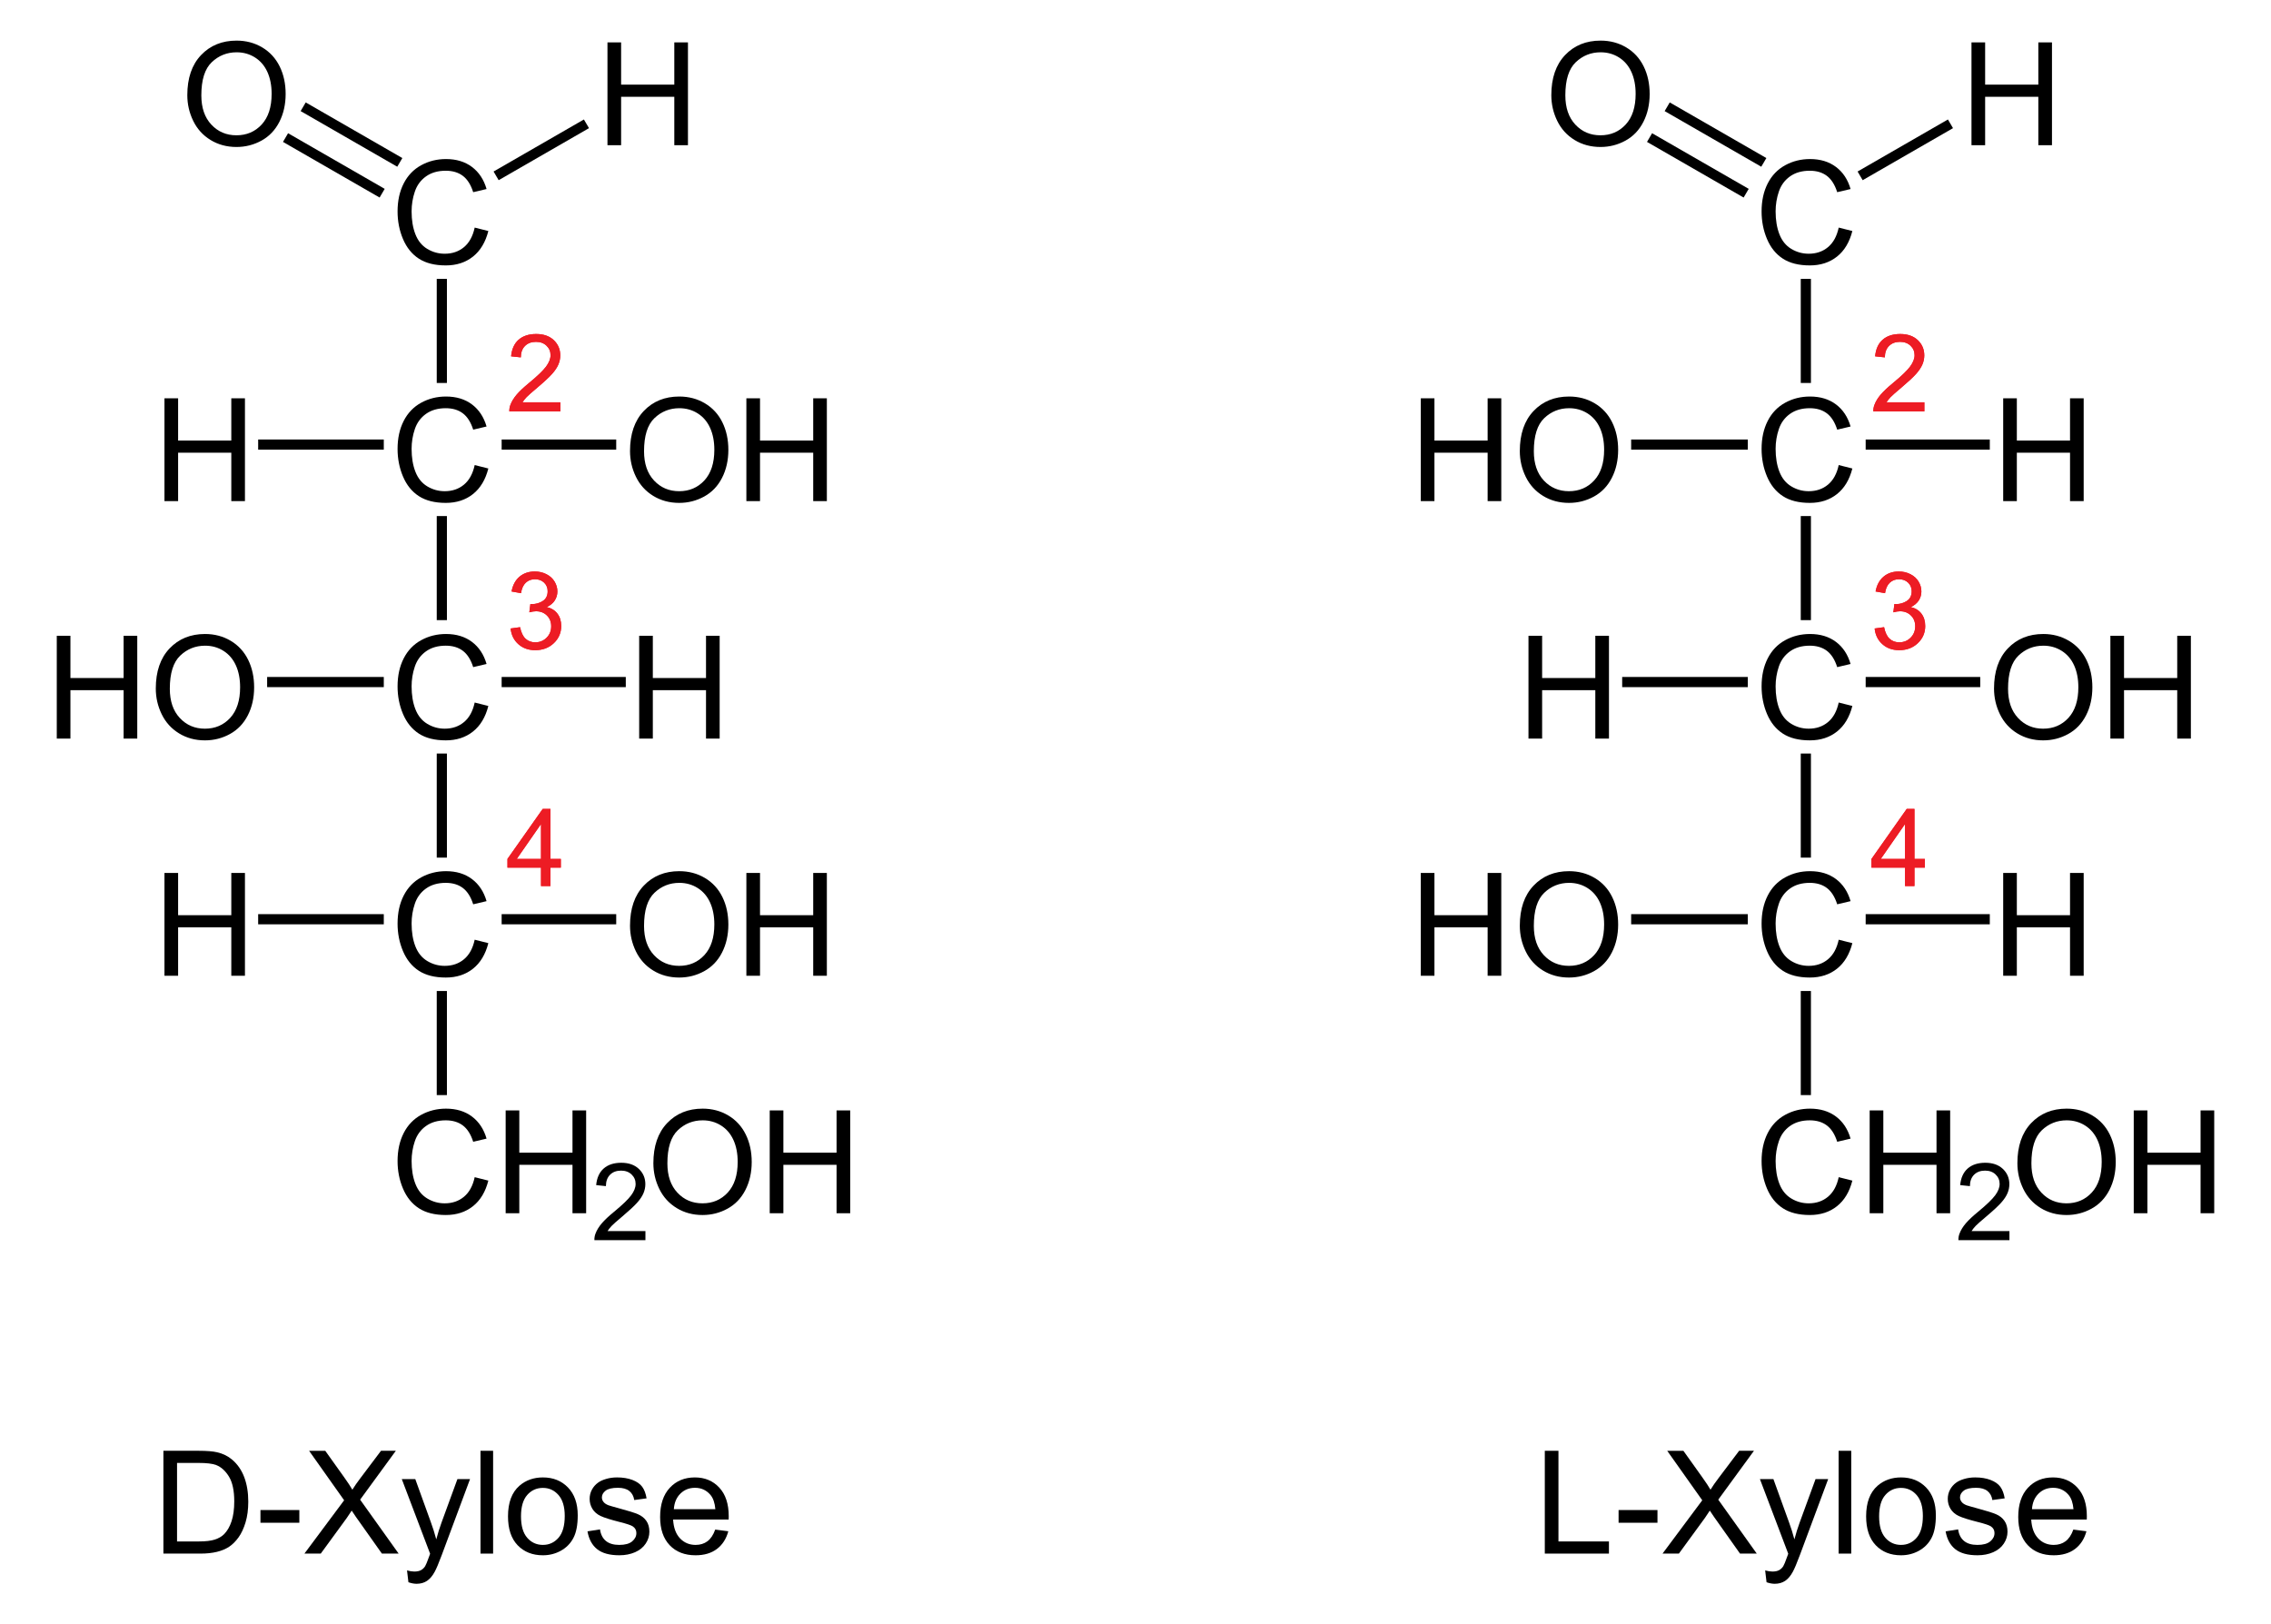 <?xml version="1.0" encoding="UTF-8" standalone="no"?>
<!-- Generator: Adobe Illustrator 12.0.1, SVG Export Plug-In . SVG Version: 6.00 Build 51448)  -->
<svg
   xmlns:dc="http://purl.org/dc/elements/1.1/"
   xmlns:cc="http://web.resource.org/cc/"
   xmlns:rdf="http://www.w3.org/1999/02/22-rdf-syntax-ns#"
   xmlns:svg="http://www.w3.org/2000/svg"
   xmlns="http://www.w3.org/2000/svg"
   xmlns:sodipodi="http://sodipodi.sourceforge.net/DTD/sodipodi-0.dtd"
   xmlns:inkscape="http://www.inkscape.org/namespaces/inkscape"
   version="1.1"
   id="Layer_1"
   width="360.625"
   height="257.981"
   viewBox="0 0 360.625 257.981"
   style="overflow:visible;enable-background:new 0 0 360.625 257.981;"
   xml:space="preserve"
   sodipodi:version="0.32"
   inkscape:version="0.44.1"
   sodipodi:docname="DL-Xylose num.svg"
   sodipodi:docbase="E:\Eigene Dateien"><defs
   id="defs280" /><sodipodi:namedview
   inkscape:window-height="573"
   inkscape:window-width="925"
   inkscape:pageshadow="2"
   inkscape:pageopacity="0.0"
   guidetolerance="10.0"
   gridtolerance="10.0"
   objecttolerance="10.0"
   borderopacity="1.0"
   bordercolor="#666666"
   pagecolor="#ffffff"
   id="base"
   inkscape:zoom="1.4652243"
   inkscape:cx="180.3125"
   inkscape:cy="128.99049"
   inkscape:window-x="44"
   inkscape:window-y="44"
   inkscape:current-layer="Layer_1" />
<g
   id="g3"
   transform="matrix(0.95,0,0,0.95,9.016,6.45)">
	<path
   d="M 69.856,31.257 L 72.137,31.831 C 71.661,33.701 70.804,35.127 69.568,36.108 C 68.331,37.09 66.818,37.581 65.031,37.581 C 63.181,37.581 61.677,37.204 60.518,36.449 C 59.359,35.694 58.477,34.602 57.872,33.171 C 57.267,31.74 56.965,30.204 56.965,28.562 C 56.965,26.771 57.306,25.209 57.989,23.876 C 58.672,22.542 59.643,21.53 60.904,20.838 C 62.164,20.146 63.55,19.8 65.064,19.8 C 66.781,19.8 68.224,20.238 69.394,21.114 C 70.565,21.991 71.38,23.223 71.84,24.811 L 69.606,25.338 C 69.208,24.088 68.631,23.178 67.875,22.608 C 67.118,22.038 66.166,21.753 65.02,21.753 C 63.702,21.753 62.6,22.069 61.714,22.702 C 60.829,23.335 60.207,24.184 59.848,25.251 C 59.489,26.318 59.31,27.417 59.31,28.55 C 59.31,30.011 59.522,31.286 59.947,32.376 C 60.372,33.466 61.032,34.28 61.929,34.819 C 62.826,35.358 63.796,35.628 64.841,35.628 C 66.112,35.628 67.187,35.261 68.068,34.526 C 68.949,33.791 69.544,32.702 69.856,31.257 z "
   id="path5" />
</g>
<g
   id="g7"
   transform="matrix(0.95,0,0,0.95,9.016,6.45)">
	<path
   d="M 69.856,70.957 L 72.137,71.531 C 71.661,73.401 70.804,74.827 69.568,75.808 C 68.331,76.79 66.818,77.281 65.031,77.281 C 63.181,77.281 61.677,76.904 60.518,76.149 C 59.359,75.394 58.477,74.302 57.872,72.871 C 57.267,71.44 56.965,69.904 56.965,68.262 C 56.965,66.471 57.306,64.909 57.989,63.576 C 58.672,62.242 59.643,61.23 60.904,60.538 C 62.164,59.846 63.55,59.5 65.064,59.5 C 66.781,59.5 68.224,59.938 69.394,60.814 C 70.565,61.691 71.38,62.923 71.84,64.511 L 69.606,65.038 C 69.208,63.788 68.631,62.878 67.875,62.308 C 67.118,61.738 66.166,61.453 65.02,61.453 C 63.702,61.453 62.6,61.769 61.714,62.402 C 60.829,63.035 60.207,63.884 59.848,64.951 C 59.489,66.018 59.31,67.117 59.31,68.25 C 59.31,69.711 59.522,70.986 59.947,72.076 C 60.372,73.166 61.032,73.98 61.929,74.519 C 62.826,75.058 63.796,75.328 64.841,75.328 C 66.112,75.328 67.187,74.961 68.068,74.226 C 68.949,73.491 69.544,72.402 69.856,70.957 z "
   id="path9" />
</g>
<g
   id="g11"
   transform="matrix(0.95,0,0,0.95,9.016,6.45)">
	<path
   style="fill:#ed1c24"
   d="M 84.175,60.469 L 84.175,61.985 L 75.644,61.985 C 75.632,61.604 75.694,61.238 75.83,60.885 C 76.048,60.305 76.397,59.735 76.878,59.173 C 77.358,58.611 78.048,57.962 78.948,57.225 C 80.344,56.073 81.29,55.162 81.788,54.492 C 82.286,53.822 82.535,53.188 82.535,52.589 C 82.535,51.963 82.31,51.435 81.86,51.005 C 81.41,50.575 80.823,50.36 80.1,50.36 C 79.334,50.36 78.723,50.589 78.264,51.048 C 77.805,51.506 77.573,52.142 77.567,52.953 L 75.942,52.781 C 76.053,51.566 76.473,50.639 77.202,50.002 C 77.93,49.365 78.908,49.047 80.136,49.047 C 81.375,49.047 82.356,49.39 83.078,50.076 C 83.8,50.762 84.161,51.611 84.161,52.626 C 84.161,53.143 84.055,53.649 83.844,54.147 C 83.633,54.645 83.281,55.169 82.791,55.721 C 82.3,56.272 81.487,57.029 80.351,57.99 C 79.4,58.787 78.789,59.328 78.518,59.611 C 78.247,59.896 78.022,60.181 77.845,60.468 L 84.175,60.468 L 84.175,60.469 z "
   id="path13" />
</g>
<g
   id="g15"
   transform="matrix(0.95,0,0,0.95,9.016,6.45)">
	<path
   style="fill:#ed1c24"
   d="M 84.175,60.469 L 84.175,61.985 L 75.644,61.985 C 75.632,61.604 75.694,61.238 75.83,60.885 C 76.048,60.305 76.397,59.735 76.878,59.173 C 77.358,58.611 78.048,57.962 78.948,57.225 C 80.344,56.073 81.29,55.162 81.788,54.492 C 82.286,53.822 82.535,53.188 82.535,52.589 C 82.535,51.963 82.31,51.435 81.86,51.005 C 81.41,50.575 80.823,50.36 80.1,50.36 C 79.334,50.36 78.723,50.589 78.264,51.048 C 77.805,51.506 77.573,52.142 77.567,52.953 L 75.942,52.781 C 76.053,51.566 76.473,50.639 77.202,50.002 C 77.93,49.365 78.908,49.047 80.136,49.047 C 81.375,49.047 82.356,49.39 83.078,50.076 C 83.8,50.762 84.161,51.611 84.161,52.626 C 84.161,53.143 84.055,53.649 83.844,54.147 C 83.633,54.645 83.281,55.169 82.791,55.721 C 82.3,56.272 81.487,57.029 80.351,57.99 C 79.4,58.787 78.789,59.328 78.518,59.611 C 78.247,59.896 78.022,60.181 77.845,60.468 L 84.175,60.468 L 84.175,60.469 z "
   id="path17" />
</g>
<path
   d="M 69.353,44.292 L 70.968,44.292 L 70.968,60.822 L 69.353,60.822 L 69.353,44.292 z "
   id="rect19" />
<g
   id="g21"
   transform="matrix(0.95,0,0,0.95,9.016,6.45)">
	<path
   d="M 69.856,110.657 L 72.137,111.231 C 71.661,113.101 70.804,114.527 69.568,115.508 C 68.331,116.49 66.818,116.981 65.031,116.981 C 63.181,116.981 61.677,116.604 60.518,115.849 C 59.359,115.094 58.477,114.002 57.872,112.571 C 57.267,111.14 56.965,109.604 56.965,107.962 C 56.965,106.171 57.306,104.609 57.989,103.276 C 58.672,101.942 59.643,100.93 60.904,100.238 C 62.164,99.546 63.55,99.2 65.064,99.2 C 66.781,99.2 68.224,99.638 69.394,100.514 C 70.565,101.391 71.38,102.623 71.84,104.211 L 69.606,104.738 C 69.208,103.488 68.631,102.578 67.875,102.008 C 67.118,101.438 66.166,101.153 65.02,101.153 C 63.702,101.153 62.6,101.469 61.714,102.102 C 60.829,102.735 60.207,103.584 59.848,104.651 C 59.489,105.718 59.31,106.817 59.31,107.95 C 59.31,109.411 59.522,110.686 59.947,111.776 C 60.372,112.866 61.032,113.68 61.929,114.219 C 62.826,114.758 63.796,115.028 64.841,115.028 C 66.112,115.028 67.187,114.661 68.068,113.926 C 68.949,113.191 69.544,112.103 69.856,110.657 z "
   id="path23" />
</g>
<g
   id="g25"
   transform="matrix(0.95,0,0,0.95,9.016,6.45)">
	<path
   style="fill:#ed1c24"
   d="M 75.863,98.278 L 77.441,98.059 C 77.624,98.955 77.933,99.602 78.369,99.997 C 78.806,100.393 79.341,100.591 79.976,100.591 C 80.729,100.591 81.362,100.333 81.875,99.818 C 82.388,99.303 82.644,98.665 82.644,97.904 C 82.644,97.177 82.406,96.579 81.928,96.107 C 81.451,95.636 80.845,95.4 80.109,95.4 C 79.808,95.4 79.434,95.459 78.987,95.576 L 79.164,94.185 C 79.27,94.197 79.355,94.203 79.42,94.203 C 80.094,94.203 80.701,94.027 81.241,93.677 C 81.781,93.326 82.051,92.785 82.051,92.054 C 82.051,91.475 81.854,90.995 81.46,90.616 C 81.066,90.236 80.558,90.046 79.935,90.046 C 79.318,90.046 78.803,90.24 78.392,90.628 C 77.98,91.017 77.716,91.599 77.599,92.374 L 76.021,92.093 C 76.214,91.031 76.655,90.208 77.341,89.624 C 78.027,89.041 78.881,88.749 79.902,88.749 C 80.606,88.749 81.255,88.899 81.847,89.201 C 82.439,89.502 82.892,89.913 83.207,90.433 C 83.52,90.954 83.678,91.506 83.678,92.091 C 83.678,92.647 83.529,93.153 83.23,93.609 C 82.931,94.065 82.489,94.427 81.903,94.697 C 82.665,94.873 83.257,95.237 83.682,95.792 C 84.106,96.345 84.319,97.038 84.319,97.87 C 84.319,98.995 83.908,99.949 83.086,100.731 C 82.264,101.514 81.225,101.905 79.969,101.905 C 78.836,101.905 77.895,101.569 77.147,100.895 C 76.395,100.222 75.968,99.349 75.863,98.278 z "
   id="path27" />
</g>
<g
   id="g29"
   transform="matrix(0.95,0,0,0.95,9.016,6.45)">
	<path
   style="fill:#ed1c24"
   d="M 75.863,98.278 L 77.441,98.059 C 77.624,98.955 77.933,99.602 78.369,99.997 C 78.806,100.393 79.341,100.591 79.976,100.591 C 80.729,100.591 81.362,100.333 81.875,99.818 C 82.388,99.303 82.644,98.665 82.644,97.904 C 82.644,97.177 82.406,96.579 81.928,96.107 C 81.451,95.636 80.845,95.4 80.109,95.4 C 79.808,95.4 79.434,95.459 78.987,95.576 L 79.164,94.185 C 79.27,94.197 79.355,94.203 79.42,94.203 C 80.094,94.203 80.701,94.027 81.241,93.677 C 81.781,93.326 82.051,92.785 82.051,92.054 C 82.051,91.475 81.854,90.995 81.46,90.616 C 81.066,90.236 80.558,90.046 79.935,90.046 C 79.318,90.046 78.803,90.24 78.392,90.628 C 77.98,91.017 77.716,91.599 77.599,92.374 L 76.021,92.093 C 76.214,91.031 76.655,90.208 77.341,89.624 C 78.027,89.041 78.881,88.749 79.902,88.749 C 80.606,88.749 81.255,88.899 81.847,89.201 C 82.439,89.502 82.892,89.913 83.207,90.433 C 83.52,90.954 83.678,91.506 83.678,92.091 C 83.678,92.647 83.529,93.153 83.23,93.609 C 82.931,94.065 82.489,94.427 81.903,94.697 C 82.665,94.873 83.257,95.237 83.682,95.792 C 84.106,96.345 84.319,97.038 84.319,97.87 C 84.319,98.995 83.908,99.949 83.086,100.731 C 82.264,101.514 81.225,101.905 79.969,101.905 C 78.836,101.905 77.895,101.569 77.147,100.895 C 76.395,100.222 75.968,99.349 75.863,98.278 z "
   id="path31" />
</g>
<path
   d="M 69.353,81.959 L 70.968,81.959 L 70.968,98.488 L 69.353,98.488 L 69.353,81.959 z "
   id="rect33" />
<g
   id="g35"
   transform="matrix(0.95,0,0,0.95,9.016,6.45)">
	<path
   d="M 69.856,150.307 L 72.137,150.881 C 71.661,152.751 70.804,154.177 69.568,155.158 C 68.331,156.14 66.818,156.631 65.031,156.631 C 63.181,156.631 61.677,156.254 60.518,155.499 C 59.359,154.744 58.477,153.652 57.872,152.221 C 57.267,150.79 56.965,149.254 56.965,147.612 C 56.965,145.821 57.306,144.259 57.989,142.926 C 58.672,141.592 59.643,140.58 60.904,139.888 C 62.164,139.196 63.55,138.85 65.064,138.85 C 66.781,138.85 68.224,139.288 69.394,140.164 C 70.565,141.041 71.38,142.273 71.84,143.861 L 69.606,144.388 C 69.208,143.138 68.631,142.228 67.875,141.658 C 67.118,141.088 66.166,140.803 65.02,140.803 C 63.702,140.803 62.6,141.119 61.714,141.752 C 60.829,142.385 60.207,143.234 59.848,144.301 C 59.489,145.368 59.31,146.467 59.31,147.6 C 59.31,149.061 59.522,150.336 59.947,151.426 C 60.372,152.516 61.032,153.33 61.929,153.869 C 62.826,154.408 63.796,154.678 64.841,154.678 C 66.112,154.678 67.187,154.311 68.068,153.576 C 68.949,152.841 69.544,151.752 69.856,150.307 z "
   id="path37" />
</g>
<g
   id="g39"
   transform="matrix(0.95,0,0,0.95,9.016,6.45)">
	<path
   style="fill:#ed1c24"
   d="M 80.941,141.334 L 80.941,138.256 L 75.332,138.256 L 75.332,136.803 L 81.223,128.444 L 82.52,128.444 L 82.52,136.803 L 84.254,136.803 L 84.254,138.256 L 82.52,138.256 L 82.52,141.334 L 80.941,141.334 z M 80.941,136.803 L 80.941,130.97 L 76.887,136.803 L 80.941,136.803 z "
   id="path41" />
</g>
<g
   id="g43"
   transform="matrix(0.95,0,0,0.95,9.016,6.45)">
	<path
   style="fill:#ed1c24"
   d="M 80.941,141.334 L 80.941,138.256 L 75.332,138.256 L 75.332,136.803 L 81.223,128.444 L 82.52,128.444 L 82.52,136.803 L 84.254,136.803 L 84.254,138.256 L 82.52,138.256 L 82.52,141.334 L 80.941,141.334 z M 80.941,136.803 L 80.941,130.97 L 76.887,136.803 L 80.941,136.803 z "
   id="path45" />
</g>
<path
   d="M 69.353,119.675 L 70.968,119.675 L 70.968,136.204 L 69.353,136.204 L 69.353,119.675 z "
   id="rect47" />
<g
   id="g49"
   transform="matrix(0.95,0,0,0.95,9.016,6.45)">
	<path
   d="M 69.856,190.007 L 72.137,190.581 C 71.661,192.451 70.804,193.877 69.568,194.858 C 68.331,195.84 66.818,196.331 65.031,196.331 C 63.181,196.331 61.677,195.954 60.518,195.199 C 59.359,194.444 58.477,193.352 57.872,191.921 C 57.267,190.49 56.965,188.954 56.965,187.312 C 56.965,185.521 57.306,183.959 57.989,182.626 C 58.672,181.292 59.643,180.28 60.904,179.588 C 62.164,178.896 63.55,178.55 65.064,178.55 C 66.781,178.55 68.224,178.988 69.394,179.864 C 70.565,180.741 71.38,181.973 71.84,183.561 L 69.606,184.088 C 69.208,182.838 68.631,181.928 67.875,181.358 C 67.118,180.788 66.166,180.503 65.02,180.503 C 63.702,180.503 62.6,180.819 61.714,181.452 C 60.829,182.085 60.207,182.934 59.848,184.001 C 59.489,185.068 59.31,186.167 59.31,187.3 C 59.31,188.761 59.522,190.036 59.947,191.126 C 60.372,192.216 61.032,193.03 61.929,193.569 C 62.826,194.108 63.796,194.378 64.841,194.378 C 66.112,194.378 67.187,194.011 68.068,193.276 C 68.949,192.541 69.544,191.452 69.856,190.007 z "
   id="path51" />
	<path
   d="M 75.032,196.034 L 75.032,178.846 L 77.313,178.846 L 77.313,185.909 L 86.204,185.909 L 86.204,178.846 L 88.485,178.846 L 88.485,196.034 L 86.204,196.034 L 86.204,187.94 L 77.313,187.94 L 77.313,196.034 L 75.032,196.034 z "
   id="path53" />
</g>
<g
   id="g55"
   transform="matrix(0.95,0,0,0.95,9.016,6.45)">
	<path
   d="M 98.395,199.019 L 98.395,200.535 L 89.864,200.535 C 89.852,200.154 89.914,199.788 90.05,199.435 C 90.268,198.855 90.617,198.285 91.098,197.723 C 91.578,197.161 92.268,196.512 93.168,195.775 C 94.564,194.623 95.51,193.712 96.008,193.042 C 96.506,192.372 96.755,191.738 96.755,191.139 C 96.755,190.513 96.53,189.985 96.08,189.555 C 95.63,189.125 95.043,188.91 94.32,188.91 C 93.554,188.91 92.943,189.139 92.484,189.598 C 92.025,190.056 91.793,190.692 91.787,191.503 L 90.162,191.331 C 90.273,190.116 90.693,189.189 91.422,188.552 C 92.15,187.915 93.128,187.597 94.356,187.597 C 95.595,187.597 96.576,187.94 97.298,188.626 C 98.02,189.312 98.381,190.161 98.381,191.176 C 98.381,191.693 98.275,192.199 98.064,192.697 C 97.853,193.195 97.501,193.719 97.011,194.271 C 96.52,194.822 95.707,195.579 94.571,196.54 C 93.62,197.337 93.009,197.878 92.738,198.161 C 92.467,198.446 92.242,198.731 92.065,199.018 L 98.395,199.018 L 98.395,199.019 z "
   id="path57" />
</g>
<g
   id="g59"
   transform="matrix(0.95,0,0,0.95,9.016,6.45)">
	<path
   d="M 99.723,187.669 C 99.723,184.817 100.489,182.584 102.021,180.97 C 103.553,179.357 105.531,178.55 107.954,178.55 C 109.541,178.55 110.971,178.929 112.245,179.687 C 113.519,180.445 114.49,181.502 115.159,182.858 C 115.827,184.214 116.161,185.752 116.161,187.47 C 116.161,189.212 115.809,190.772 115.106,192.147 C 114.402,193.523 113.406,194.564 112.116,195.271 C 110.826,195.978 109.435,196.332 107.942,196.332 C 106.324,196.332 104.878,195.941 103.604,195.16 C 102.33,194.379 101.365,193.312 100.708,191.96 C 100.051,190.607 99.723,189.177 99.723,187.669 z M 102.066,187.698 C 102.066,189.768 102.623,191.399 103.737,192.591 C 104.851,193.783 106.249,194.378 107.929,194.378 C 109.641,194.378 111.05,193.776 112.157,192.573 C 113.263,191.37 113.816,189.663 113.816,187.452 C 113.816,186.054 113.58,184.833 113.107,183.79 C 112.634,182.747 111.942,181.938 111.031,181.364 C 110.12,180.79 109.098,180.503 107.965,180.503 C 106.355,180.503 104.969,181.056 103.808,182.161 C 102.647,183.266 102.066,185.112 102.066,187.698 z "
   id="path61" />
	<path
   d="M 119.172,196.034 L 119.172,178.846 L 121.453,178.846 L 121.453,185.909 L 130.344,185.909 L 130.344,178.846 L 132.625,178.846 L 132.625,196.034 L 130.344,196.034 L 130.344,187.94 L 121.453,187.94 L 121.453,196.034 L 119.172,196.034 z "
   id="path63" />
</g>
<path
   d="M 69.353,157.389 L 70.968,157.389 L 70.968,173.919 L 69.353,173.919 L 69.353,157.389 z "
   id="rect65" />
<g
   id="g67"
   transform="matrix(0.95,0,0,0.95,9.016,6.45)">
	<path
   d="M 95.819,68.619 C 95.819,65.767 96.585,63.534 98.117,61.92 C 99.649,60.307 101.627,59.5 104.05,59.5 C 105.637,59.5 107.067,59.879 108.341,60.637 C 109.615,61.395 110.586,62.452 111.255,63.808 C 111.923,65.164 112.257,66.702 112.257,68.42 C 112.257,70.162 111.905,71.722 111.202,73.097 C 110.498,74.473 109.502,75.514 108.212,76.221 C 106.922,76.928 105.531,77.282 104.038,77.282 C 102.42,77.282 100.974,76.891 99.7,76.11 C 98.426,75.329 97.461,74.262 96.804,72.91 C 96.147,71.558 95.819,70.127 95.819,68.619 z M 98.163,68.648 C 98.163,70.718 98.72,72.349 99.834,73.541 C 100.948,74.733 102.346,75.328 104.026,75.328 C 105.738,75.328 107.147,74.726 108.254,73.523 C 109.36,72.32 109.913,70.613 109.913,68.402 C 109.913,67.004 109.677,65.783 109.204,64.74 C 108.731,63.697 108.039,62.888 107.128,62.314 C 106.217,61.74 105.195,61.453 104.062,61.453 C 102.452,61.453 101.066,62.006 99.905,63.111 C 98.744,64.216 98.163,66.063 98.163,68.648 z "
   id="path69" />
	<path
   d="M 115.268,76.984 L 115.268,59.797 L 117.549,59.797 L 117.549,66.86 L 126.44,66.86 L 126.44,59.797 L 128.721,59.797 L 128.721,76.985 L 126.44,76.985 L 126.44,68.891 L 117.549,68.891 L 117.549,76.985 L 115.268,76.985 L 115.268,76.984 z "
   id="path71" />
</g>
<path
   d="M 79.66,69.8 L 97.852,69.8 L 97.852,71.414 L 79.66,71.414 L 79.66,69.8 z "
   id="rect73" />
<g
   id="g75"
   transform="matrix(0.95,0,0,0.95,9.016,6.45)">
	<path
   d="M 18,76.984 L 18,59.797 L 20.281,59.797 L 20.281,66.86 L 29.172,66.86 L 29.172,59.797 L 31.453,59.797 L 31.453,76.985 L 29.172,76.985 L 29.172,68.891 L 20.281,68.891 L 20.281,76.985 L 18,76.985 L 18,76.984 z "
   id="path77" />
</g>
<path
   d="M 40.995,69.8 L 60.945,69.8 L 60.945,71.414 L 40.995,71.414 L 40.995,69.8 z "
   id="rect79" />
<g
   id="g81"
   transform="matrix(0.95,0,0,0.95,9.016,6.45)">
	<path
   d="M 97.35,116.685 L 97.35,99.497 L 99.631,99.497 L 99.631,106.56 L 108.522,106.56 L 108.522,99.497 L 110.803,99.497 L 110.803,116.685 L 108.522,116.685 L 108.522,108.591 L 99.631,108.591 L 99.631,116.685 L 97.35,116.685 z "
   id="path83" />
</g>
<path
   d="M 79.66,107.514 L 99.372,107.514 L 99.372,109.129 L 79.66,109.129 L 79.66,107.514 z "
   id="rect85" />
<g
   id="g87"
   transform="matrix(0.95,0,0,0.95,9.016,6.45)">
	<path
   d="M 0,116.685 L 0,99.497 L 2.281,99.497 L 2.281,106.56 L 11.172,106.56 L 11.172,99.497 L 13.453,99.497 L 13.453,116.685 L 11.172,116.685 L 11.172,108.591 L 2.281,108.591 L 2.281,116.685 L 0,116.685 z "
   id="path89" />
	<path
   d="M 16.551,108.319 C 16.551,105.467 17.317,103.234 18.849,101.62 C 20.381,100.007 22.359,99.2 24.782,99.2 C 26.369,99.2 27.799,99.579 29.073,100.337 C 30.347,101.095 31.318,102.152 31.987,103.508 C 32.655,104.864 32.989,106.402 32.989,108.12 C 32.989,109.862 32.637,111.422 31.934,112.797 C 31.23,114.173 30.234,115.214 28.944,115.921 C 27.654,116.628 26.263,116.982 24.77,116.982 C 23.152,116.982 21.706,116.591 20.432,115.81 C 19.158,115.029 18.193,113.962 17.536,112.61 C 16.879,111.258 16.551,109.827 16.551,108.319 z M 18.895,108.349 C 18.895,110.419 19.452,112.05 20.566,113.242 C 21.68,114.434 23.078,115.029 24.758,115.029 C 26.47,115.029 27.879,114.427 28.986,113.224 C 30.092,112.021 30.645,110.314 30.645,108.103 C 30.645,106.705 30.409,105.484 29.936,104.441 C 29.463,103.398 28.771,102.589 27.86,102.015 C 26.949,101.441 25.927,101.154 24.794,101.154 C 23.184,101.154 21.798,101.707 20.637,102.812 C 19.476,103.917 18.895,105.763 18.895,108.349 z "
   id="path91" />
</g>
<path
   d="M 42.42,107.514 L 60.945,107.514 L 60.945,109.129 L 42.42,109.129 L 42.42,107.514 z "
   id="rect93" />
<g
   id="g95"
   transform="matrix(0.95,0,0,0.95,9.016,6.45)">
	<path
   d="M 95.819,147.969 C 95.819,145.117 96.585,142.884 98.117,141.27 C 99.649,139.657 101.627,138.85 104.05,138.85 C 105.637,138.85 107.067,139.229 108.341,139.987 C 109.615,140.745 110.586,141.802 111.255,143.158 C 111.923,144.514 112.257,146.052 112.257,147.77 C 112.257,149.512 111.905,151.072 111.202,152.447 C 110.498,153.823 109.502,154.864 108.212,155.571 C 106.922,156.278 105.531,156.632 104.038,156.632 C 102.42,156.632 100.974,156.241 99.7,155.46 C 98.426,154.679 97.461,153.612 96.804,152.26 C 96.147,150.907 95.819,149.477 95.819,147.969 z M 98.163,147.998 C 98.163,150.068 98.72,151.699 99.834,152.891 C 100.948,154.083 102.346,154.678 104.026,154.678 C 105.738,154.678 107.147,154.076 108.254,152.873 C 109.36,151.67 109.913,149.963 109.913,147.752 C 109.913,146.354 109.677,145.133 109.204,144.09 C 108.731,143.047 108.039,142.238 107.128,141.664 C 106.217,141.09 105.195,140.803 104.062,140.803 C 102.452,140.803 101.066,141.356 99.905,142.461 C 98.744,143.566 98.163,145.412 98.163,147.998 z "
   id="path97" />
	<path
   d="M 115.268,156.334 L 115.268,139.146 L 117.549,139.146 L 117.549,146.209 L 126.44,146.209 L 126.44,139.146 L 128.721,139.146 L 128.721,156.334 L 126.44,156.334 L 126.44,148.24 L 117.549,148.24 L 117.549,156.334 L 115.268,156.334 z "
   id="path99" />
</g>
<path
   d="M 79.66,145.182 L 97.852,145.182 L 97.852,146.797 L 79.66,146.797 L 79.66,145.182 z "
   id="rect101" />
<g
   id="g103"
   transform="matrix(0.95,0,0,0.95,9.016,6.45)">
	<path
   d="M 18,156.334 L 18,139.146 L 20.281,139.146 L 20.281,146.209 L 29.172,146.209 L 29.172,139.146 L 31.453,139.146 L 31.453,156.334 L 29.172,156.334 L 29.172,148.24 L 20.281,148.24 L 20.281,156.334 L 18,156.334 z "
   id="path105" />
</g>
<path
   d="M 40.995,145.182 L 60.945,145.182 L 60.945,146.797 L 40.995,146.797 L 40.995,145.182 z "
   id="rect107" />
<g
   id="g109"
   transform="matrix(0.95,0,0,0.95,9.016,6.45)">
	<path
   d="M 21.819,9.119 C 21.819,6.267 22.585,4.034 24.117,2.42 C 25.649,0.807 27.626,0 30.049,0 C 31.636,0 33.066,0.379 34.34,1.137 C 35.614,1.895 36.585,2.952 37.254,4.308 C 37.922,5.664 38.256,7.202 38.256,8.92 C 38.256,10.662 37.904,12.222 37.201,13.597 C 36.497,14.973 35.501,16.014 34.211,16.721 C 32.921,17.428 31.53,17.782 30.037,17.782 C 28.419,17.782 26.973,17.391 25.699,16.61 C 24.425,15.829 23.46,14.762 22.803,13.41 C 22.147,12.058 21.819,10.627 21.819,9.119 z M 24.163,9.148 C 24.163,11.218 24.72,12.849 25.834,14.041 C 26.948,15.233 28.346,15.828 30.026,15.828 C 31.738,15.828 33.147,15.226 34.254,14.023 C 35.36,12.82 35.913,11.113 35.913,8.902 C 35.913,7.504 35.677,6.283 35.204,5.24 C 34.731,4.197 34.039,3.388 33.128,2.814 C 32.217,2.24 31.195,1.953 30.062,1.953 C 28.452,1.953 27.066,2.506 25.905,3.611 C 24.744,4.716 24.163,6.563 24.163,9.148 z "
   id="path111" />
</g>
<path
   d="M 44.938,22.538 L 45.745,21.159 L 61.088,29.994 L 60.28,31.372 L 44.938,22.538 z "
   id="polygon113" />
<path
   d="M 47.74,17.644 L 48.547,16.267 L 63.89,25.102 L 63.083,26.479 L 47.74,17.644 z "
   id="polygon115" />
<g
   id="g117"
   transform="matrix(0.95,0,0,0.95,9.016,6.45)">
	<path
   d="M 92.05,17.484 L 92.05,0.297 L 94.331,0.297 L 94.331,7.36 L 103.222,7.36 L 103.222,0.297 L 105.503,0.297 L 105.503,17.485 L 103.222,17.485 L 103.222,9.391 L 94.331,9.391 L 94.331,17.485 L 92.05,17.485 L 92.05,17.484 z "
   id="path119" />
</g>
<path
   d="M 92.722,18.975 L 93.53,20.352 L 79.185,28.617 L 78.378,27.239 L 92.722,18.975 z "
   id="polygon121" />
<g
   id="g123"
   transform="matrix(0.95,0,0,0.95,9.016,6.45)">
	<path
   d="M 297.856,31.257 L 300.137,31.831 C 299.661,33.701 298.804,35.127 297.568,36.108 C 296.331,37.09 294.818,37.581 293.031,37.581 C 291.181,37.581 289.677,37.204 288.518,36.449 C 287.359,35.694 286.477,34.602 285.872,33.171 C 285.267,31.74 284.965,30.204 284.965,28.562 C 284.965,26.771 285.306,25.209 285.989,23.876 C 286.671,22.542 287.642,21.53 288.903,20.838 C 290.163,20.146 291.549,19.8 293.063,19.8 C 294.78,19.8 296.223,20.238 297.393,21.114 C 298.564,21.991 299.379,23.223 299.839,24.811 L 297.605,25.338 C 297.208,24.088 296.629,23.178 295.874,22.608 C 295.117,22.038 294.165,21.753 293.019,21.753 C 291.701,21.753 290.599,22.069 289.713,22.702 C 288.827,23.335 288.206,24.184 287.847,25.251 C 287.488,26.318 287.309,27.417 287.309,28.55 C 287.309,30.011 287.521,31.286 287.947,32.376 C 288.371,33.466 289.032,34.28 289.928,34.819 C 290.824,35.358 291.795,35.628 292.839,35.628 C 294.11,35.628 295.186,35.261 296.067,34.526 C 296.948,33.791 297.545,32.702 297.856,31.257 z "
   id="path125" />
</g>
<g
   id="g127"
   transform="matrix(0.95,0,0,0.95,9.016,6.45)">
	<path
   d="M 297.856,70.957 L 300.137,71.531 C 299.661,73.401 298.804,74.827 297.568,75.808 C 296.331,76.79 294.818,77.281 293.031,77.281 C 291.181,77.281 289.677,76.904 288.518,76.149 C 287.359,75.394 286.477,74.302 285.872,72.871 C 285.267,71.44 284.965,69.904 284.965,68.262 C 284.965,66.471 285.306,64.909 285.989,63.576 C 286.671,62.242 287.642,61.23 288.903,60.538 C 290.163,59.846 291.549,59.5 293.063,59.5 C 294.78,59.5 296.223,59.938 297.393,60.814 C 298.564,61.691 299.379,62.923 299.839,64.511 L 297.605,65.038 C 297.208,63.788 296.629,62.878 295.874,62.308 C 295.117,61.738 294.165,61.453 293.019,61.453 C 291.701,61.453 290.599,61.769 289.713,62.402 C 288.827,63.035 288.206,63.884 287.847,64.951 C 287.488,66.018 287.309,67.117 287.309,68.25 C 287.309,69.711 287.521,70.986 287.947,72.076 C 288.371,73.166 289.032,73.98 289.928,74.519 C 290.824,75.058 291.795,75.328 292.839,75.328 C 294.11,75.328 295.186,74.961 296.067,74.226 C 296.948,73.491 297.545,72.402 297.856,70.957 z "
   id="path129" />
</g>
<g
   id="g131"
   transform="matrix(0.95,0,0,0.95,9.016,6.45)">
	<path
   style="fill:#ed1c24"
   d="M 312.176,60.469 L 312.176,61.985 L 303.645,61.985 C 303.633,61.604 303.694,61.238 303.831,60.885 C 304.049,60.305 304.397,59.735 304.879,59.173 C 305.359,58.611 306.05,57.962 306.948,57.225 C 308.344,56.073 309.291,55.162 309.788,54.492 C 310.286,53.822 310.536,53.188 310.536,52.589 C 310.536,51.963 310.31,51.435 309.86,51.005 C 309.41,50.575 308.823,50.36 308.1,50.36 C 307.334,50.36 306.723,50.589 306.264,51.048 C 305.805,51.506 305.573,52.142 305.567,52.953 L 303.942,52.781 C 304.053,51.566 304.473,50.639 305.202,50.002 C 305.93,49.365 306.907,49.047 308.136,49.047 C 309.374,49.047 310.355,49.39 311.077,50.076 C 311.8,50.762 312.161,51.611 312.161,52.626 C 312.161,53.143 312.055,53.649 311.843,54.147 C 311.632,54.645 311.28,55.169 310.79,55.721 C 310.3,56.272 309.486,57.029 308.351,57.99 C 307.4,58.787 306.788,59.328 306.517,59.611 C 306.246,59.896 306.021,60.181 305.845,60.468 L 312.176,60.468 L 312.176,60.469 z "
   id="path133" />
</g>
<g
   id="g135"
   transform="matrix(0.95,0,0,0.95,9.016,6.45)">
	<path
   style="fill:#ed1c24"
   d="M 312.176,60.469 L 312.176,61.985 L 303.645,61.985 C 303.633,61.604 303.694,61.238 303.831,60.885 C 304.049,60.305 304.397,59.735 304.879,59.173 C 305.359,58.611 306.05,57.962 306.948,57.225 C 308.344,56.073 309.291,55.162 309.788,54.492 C 310.286,53.822 310.536,53.188 310.536,52.589 C 310.536,51.963 310.31,51.435 309.86,51.005 C 309.41,50.575 308.823,50.36 308.1,50.36 C 307.334,50.36 306.723,50.589 306.264,51.048 C 305.805,51.506 305.573,52.142 305.567,52.953 L 303.942,52.781 C 304.053,51.566 304.473,50.639 305.202,50.002 C 305.93,49.365 306.907,49.047 308.136,49.047 C 309.374,49.047 310.355,49.39 311.077,50.076 C 311.8,50.762 312.161,51.611 312.161,52.626 C 312.161,53.143 312.055,53.649 311.843,54.147 C 311.632,54.645 311.28,55.169 310.79,55.721 C 310.3,56.272 309.486,57.029 308.351,57.99 C 307.4,58.787 306.788,59.328 306.517,59.611 C 306.246,59.896 306.021,60.181 305.845,60.468 L 312.176,60.468 L 312.176,60.469 z "
   id="path137" />
</g>
<path
   d="M 285.953,44.292 L 287.568,44.292 L 287.568,60.822 L 285.953,60.822 L 285.953,44.292 z "
   id="rect139" />
<g
   id="g141"
   transform="matrix(0.95,0,0,0.95,9.016,6.45)">
	<path
   d="M 297.856,110.657 L 300.137,111.231 C 299.661,113.101 298.804,114.527 297.568,115.508 C 296.331,116.49 294.818,116.981 293.031,116.981 C 291.181,116.981 289.677,116.604 288.518,115.849 C 287.359,115.094 286.477,114.002 285.872,112.571 C 285.267,111.14 284.965,109.604 284.965,107.962 C 284.965,106.171 285.306,104.609 285.989,103.276 C 286.671,101.942 287.642,100.93 288.903,100.238 C 290.163,99.546 291.549,99.2 293.063,99.2 C 294.78,99.2 296.223,99.638 297.393,100.514 C 298.564,101.391 299.379,102.623 299.839,104.211 L 297.605,104.738 C 297.208,103.488 296.629,102.578 295.874,102.008 C 295.117,101.438 294.165,101.153 293.019,101.153 C 291.701,101.153 290.599,101.469 289.713,102.102 C 288.827,102.735 288.206,103.584 287.847,104.651 C 287.488,105.718 287.309,106.817 287.309,107.95 C 287.309,109.411 287.521,110.686 287.947,111.776 C 288.371,112.866 289.032,113.68 289.928,114.219 C 290.824,114.758 291.795,115.028 292.839,115.028 C 294.11,115.028 295.186,114.661 296.067,113.926 C 296.948,113.191 297.545,112.103 297.856,110.657 z "
   id="path143" />
</g>
<g
   id="g145"
   transform="matrix(0.95,0,0,0.95,9.016,6.45)">
	<path
   style="fill:#ed1c24"
   d="M 303.863,98.278 L 305.441,98.059 C 305.623,98.955 305.933,99.602 306.369,99.997 C 306.805,100.393 307.341,100.591 307.976,100.591 C 308.728,100.591 309.362,100.333 309.874,99.818 C 310.387,99.303 310.644,98.665 310.644,97.904 C 310.644,97.177 310.406,96.579 309.927,96.107 C 309.45,95.636 308.844,95.4 308.109,95.4 C 307.808,95.4 307.433,95.459 306.986,95.576 L 307.164,94.185 C 307.269,94.197 307.355,94.203 307.42,94.203 C 308.094,94.203 308.701,94.027 309.24,93.677 C 309.78,93.326 310.051,92.785 310.051,92.054 C 310.051,91.475 309.854,90.995 309.459,90.616 C 309.065,90.236 308.557,90.046 307.934,90.046 C 307.317,90.046 306.803,90.24 306.391,90.628 C 305.979,91.017 305.715,91.599 305.598,92.374 L 304.02,92.093 C 304.213,91.031 304.653,90.208 305.34,89.624 C 306.026,89.041 306.879,88.749 307.901,88.749 C 308.604,88.749 309.253,88.899 309.845,89.201 C 310.438,89.502 310.891,89.913 311.205,90.433 C 311.518,90.954 311.676,91.506 311.676,92.091 C 311.676,92.647 311.526,93.153 311.227,93.609 C 310.928,94.065 310.487,94.427 309.901,94.697 C 310.663,94.873 311.255,95.237 311.68,95.792 C 312.104,96.345 312.317,97.038 312.317,97.87 C 312.317,98.995 311.905,99.949 311.084,100.731 C 310.263,101.514 309.224,101.905 307.968,101.905 C 306.834,101.905 305.894,101.569 305.146,100.895 C 304.395,100.222 303.969,99.349 303.863,98.278 z "
   id="path147" />
</g>
<g
   id="g149"
   transform="matrix(0.95,0,0,0.95,9.016,6.45)">
	<path
   style="fill:#ed1c24"
   d="M 303.863,98.278 L 305.441,98.059 C 305.623,98.955 305.933,99.602 306.369,99.997 C 306.805,100.393 307.341,100.591 307.976,100.591 C 308.728,100.591 309.362,100.333 309.874,99.818 C 310.387,99.303 310.644,98.665 310.644,97.904 C 310.644,97.177 310.406,96.579 309.927,96.107 C 309.45,95.636 308.844,95.4 308.109,95.4 C 307.808,95.4 307.433,95.459 306.986,95.576 L 307.164,94.185 C 307.269,94.197 307.355,94.203 307.42,94.203 C 308.094,94.203 308.701,94.027 309.24,93.677 C 309.78,93.326 310.051,92.785 310.051,92.054 C 310.051,91.475 309.854,90.995 309.459,90.616 C 309.065,90.236 308.557,90.046 307.934,90.046 C 307.317,90.046 306.803,90.24 306.391,90.628 C 305.979,91.017 305.715,91.599 305.598,92.374 L 304.02,92.093 C 304.213,91.031 304.653,90.208 305.34,89.624 C 306.026,89.041 306.879,88.749 307.901,88.749 C 308.604,88.749 309.253,88.899 309.845,89.201 C 310.438,89.502 310.891,89.913 311.205,90.433 C 311.518,90.954 311.676,91.506 311.676,92.091 C 311.676,92.647 311.526,93.153 311.227,93.609 C 310.928,94.065 310.487,94.427 309.901,94.697 C 310.663,94.873 311.255,95.237 311.68,95.792 C 312.104,96.345 312.317,97.038 312.317,97.87 C 312.317,98.995 311.905,99.949 311.084,100.731 C 310.263,101.514 309.224,101.905 307.968,101.905 C 306.834,101.905 305.894,101.569 305.146,100.895 C 304.395,100.222 303.969,99.349 303.863,98.278 z "
   id="path151" />
</g>
<path
   d="M 285.953,81.959 L 287.568,81.959 L 287.568,98.488 L 285.953,98.488 L 285.953,81.959 z "
   id="rect153" />
<g
   id="g155"
   transform="matrix(0.95,0,0,0.95,9.016,6.45)">
	<path
   d="M 297.856,150.307 L 300.137,150.881 C 299.661,152.751 298.804,154.177 297.568,155.158 C 296.331,156.14 294.818,156.631 293.031,156.631 C 291.181,156.631 289.677,156.254 288.518,155.499 C 287.359,154.744 286.477,153.652 285.872,152.221 C 285.267,150.79 284.965,149.254 284.965,147.612 C 284.965,145.821 285.306,144.259 285.989,142.926 C 286.671,141.592 287.642,140.58 288.903,139.888 C 290.163,139.196 291.549,138.85 293.063,138.85 C 294.78,138.85 296.223,139.288 297.393,140.164 C 298.564,141.041 299.379,142.273 299.839,143.861 L 297.605,144.388 C 297.208,143.138 296.629,142.228 295.874,141.658 C 295.117,141.088 294.165,140.803 293.019,140.803 C 291.701,140.803 290.599,141.119 289.713,141.752 C 288.827,142.385 288.206,143.234 287.847,144.301 C 287.488,145.368 287.309,146.467 287.309,147.6 C 287.309,149.061 287.521,150.336 287.947,151.426 C 288.371,152.516 289.032,153.33 289.928,153.869 C 290.824,154.408 291.795,154.678 292.839,154.678 C 294.11,154.678 295.186,154.311 296.067,153.576 C 296.948,152.841 297.545,151.752 297.856,150.307 z "
   id="path157" />
</g>
<g
   id="g159"
   transform="matrix(0.95,0,0,0.95,9.016,6.45)">
	<path
   style="fill:#ed1c24"
   d="M 308.941,141.334 L 308.941,138.256 L 303.332,138.256 L 303.332,136.803 L 309.223,128.444 L 310.52,128.444 L 310.52,136.803 L 312.254,136.803 L 312.254,138.256 L 310.52,138.256 L 310.52,141.334 L 308.941,141.334 z M 308.941,136.803 L 308.941,130.97 L 304.886,136.803 L 308.941,136.803 z "
   id="path161" />
</g>
<g
   id="g163"
   transform="matrix(0.95,0,0,0.95,9.016,6.45)">
	<path
   style="fill:#ed1c24"
   d="M 308.941,141.334 L 308.941,138.256 L 303.332,138.256 L 303.332,136.803 L 309.223,128.444 L 310.52,128.444 L 310.52,136.803 L 312.254,136.803 L 312.254,138.256 L 310.52,138.256 L 310.52,141.334 L 308.941,141.334 z M 308.941,136.803 L 308.941,130.97 L 304.886,136.803 L 308.941,136.803 z "
   id="path165" />
</g>
<path
   d="M 285.953,119.675 L 287.568,119.675 L 287.568,136.204 L 285.953,136.204 L 285.953,119.675 z "
   id="rect167" />
<g
   id="g169"
   transform="matrix(0.95,0,0,0.95,9.016,6.45)">
	<path
   d="M 297.856,190.007 L 300.137,190.581 C 299.661,192.451 298.804,193.877 297.568,194.858 C 296.331,195.84 294.818,196.331 293.031,196.331 C 291.181,196.331 289.677,195.954 288.518,195.199 C 287.359,194.444 286.477,193.352 285.872,191.921 C 285.267,190.49 284.965,188.954 284.965,187.312 C 284.965,185.521 285.306,183.959 285.989,182.626 C 286.671,181.292 287.642,180.28 288.903,179.588 C 290.163,178.896 291.549,178.55 293.063,178.55 C 294.78,178.55 296.223,178.988 297.393,179.864 C 298.564,180.741 299.379,181.973 299.839,183.561 L 297.605,184.088 C 297.208,182.838 296.629,181.928 295.874,181.358 C 295.117,180.788 294.165,180.503 293.019,180.503 C 291.701,180.503 290.599,180.819 289.713,181.452 C 288.827,182.085 288.206,182.934 287.847,184.001 C 287.488,185.068 287.309,186.167 287.309,187.3 C 287.309,188.761 287.521,190.036 287.947,191.126 C 288.371,192.216 289.032,193.03 289.928,193.569 C 290.824,194.108 291.795,194.378 292.839,194.378 C 294.11,194.378 295.186,194.011 296.067,193.276 C 296.948,192.541 297.545,191.452 297.856,190.007 z "
   id="path171" />
	<path
   d="M 303.032,196.034 L 303.032,178.846 L 305.313,178.846 L 305.313,185.909 L 314.204,185.909 L 314.204,178.846 L 316.485,178.846 L 316.485,196.034 L 314.204,196.034 L 314.204,187.94 L 305.313,187.94 L 305.313,196.034 L 303.032,196.034 z "
   id="path173" />
</g>
<g
   id="g175"
   transform="matrix(0.95,0,0,0.95,9.016,6.45)">
	<path
   d="M 326.395,199.019 L 326.395,200.535 L 317.864,200.535 C 317.852,200.154 317.915,199.788 318.05,199.435 C 318.269,198.855 318.618,198.285 319.099,197.723 C 319.58,197.161 320.269,196.512 321.169,195.775 C 322.564,194.623 323.511,193.712 324.009,193.042 C 324.507,192.372 324.755,191.738 324.755,191.139 C 324.755,190.513 324.53,189.985 324.08,189.555 C 323.63,189.125 323.044,188.91 322.319,188.91 C 321.553,188.91 320.942,189.139 320.483,189.598 C 320.024,190.056 319.792,190.692 319.786,191.503 L 318.161,191.331 C 318.272,190.116 318.692,189.189 319.421,188.552 C 320.15,187.915 321.128,187.597 322.355,187.597 C 323.594,187.597 324.576,187.94 325.297,188.626 C 326.019,189.312 326.38,190.161 326.38,191.176 C 326.38,191.693 326.275,192.199 326.064,192.697 C 325.852,193.195 325.501,193.719 325.011,194.271 C 324.519,194.822 323.706,195.579 322.57,196.54 C 321.62,197.337 321.009,197.878 320.738,198.161 C 320.467,198.446 320.242,198.731 320.064,199.018 L 326.395,199.018 L 326.395,199.019 z "
   id="path177" />
</g>
<g
   id="g179"
   transform="matrix(0.95,0,0,0.95,9.016,6.45)">
	<path
   d="M 327.723,187.669 C 327.723,184.817 328.489,182.584 330.021,180.97 C 331.553,179.357 333.531,178.55 335.954,178.55 C 337.541,178.55 338.972,178.929 340.245,179.687 C 341.518,180.445 342.49,181.502 343.159,182.858 C 343.827,184.214 344.161,185.752 344.161,187.47 C 344.161,189.212 343.809,190.772 343.106,192.147 C 342.402,193.523 341.405,194.564 340.116,195.271 C 338.826,195.978 337.434,196.332 335.942,196.332 C 334.324,196.332 332.878,195.941 331.604,195.16 C 330.33,194.379 329.365,193.312 328.708,191.96 C 328.051,190.607 327.723,189.177 327.723,187.669 z M 330.066,187.698 C 330.066,189.768 330.623,191.399 331.737,192.591 C 332.851,193.783 334.249,194.378 335.929,194.378 C 337.641,194.378 339.05,193.776 340.157,192.573 C 341.264,191.37 341.816,189.663 341.816,187.452 C 341.816,186.054 341.58,184.833 341.107,183.79 C 340.633,182.747 339.941,181.938 339.031,181.364 C 338.121,180.79 337.098,180.503 335.965,180.503 C 334.355,180.503 332.969,181.056 331.808,182.161 C 330.647,183.266 330.066,185.112 330.066,187.698 z "
   id="path181" />
	<path
   d="M 347.172,196.034 L 347.172,178.846 L 349.453,178.846 L 349.453,185.909 L 358.344,185.909 L 358.344,178.846 L 360.625,178.846 L 360.625,196.034 L 358.344,196.034 L 358.344,187.94 L 349.453,187.94 L 349.453,196.034 L 347.172,196.034 z "
   id="path183" />
</g>
<path
   d="M 285.953,157.389 L 287.568,157.389 L 287.568,173.919 L 285.953,173.919 L 285.953,157.389 z "
   id="rect185" />
<g
   id="g187"
   transform="matrix(0.95,0,0,0.95,9.016,6.45)">
	<path
   d="M 325.35,76.984 L 325.35,59.797 L 327.631,59.797 L 327.631,66.86 L 336.522,66.86 L 336.522,59.797 L 338.803,59.797 L 338.803,76.985 L 336.522,76.985 L 336.522,68.891 L 327.631,68.891 L 327.631,76.985 L 325.35,76.985 L 325.35,76.984 z "
   id="path189" />
</g>
<path
   d="M 296.26,69.8 L 315.972,69.8 L 315.972,71.414 L 296.26,71.414 L 296.26,69.8 z "
   id="rect191" />
<g
   id="g193"
   transform="matrix(0.95,0,0,0.95,9.016,6.45)">
	<path
   d="M 228,76.984 L 228,59.797 L 230.281,59.797 L 230.281,66.86 L 239.172,66.86 L 239.172,59.797 L 241.453,59.797 L 241.453,76.985 L 239.172,76.985 L 239.172,68.891 L 230.281,68.891 L 230.281,76.985 L 228,76.985 L 228,76.984 z "
   id="path195" />
	<path
   d="M 244.551,68.619 C 244.551,65.767 245.317,63.534 246.849,61.92 C 248.381,60.307 250.359,59.5 252.782,59.5 C 254.369,59.5 255.8,59.879 257.073,60.637 C 258.346,61.395 259.318,62.452 259.987,63.808 C 260.655,65.164 260.989,66.702 260.989,68.42 C 260.989,70.162 260.637,71.722 259.934,73.097 C 259.23,74.473 258.233,75.514 256.944,76.221 C 255.654,76.928 254.262,77.282 252.77,77.282 C 251.152,77.282 249.706,76.891 248.432,76.11 C 247.158,75.329 246.193,74.262 245.536,72.91 C 244.879,71.558 244.551,70.127 244.551,68.619 z M 246.895,68.648 C 246.895,70.718 247.452,72.349 248.566,73.541 C 249.68,74.733 251.078,75.328 252.758,75.328 C 254.47,75.328 255.879,74.726 256.986,73.523 C 258.093,72.32 258.645,70.613 258.645,68.402 C 258.645,67.004 258.409,65.783 257.936,64.74 C 257.462,63.697 256.77,62.888 255.86,62.314 C 254.95,61.74 253.927,61.453 252.794,61.453 C 251.184,61.453 249.798,62.006 248.637,63.111 C 247.476,64.216 246.895,66.063 246.895,68.648 z "
   id="path197" />
</g>
<path
   d="M 259.02,69.8 L 277.545,69.8 L 277.545,71.414 L 259.02,71.414 L 259.02,69.8 z "
   id="rect199" />
<g
   id="g201"
   transform="matrix(0.95,0,0,0.95,9.016,6.45)">
	<path
   d="M 323.818,108.319 C 323.818,105.467 324.584,103.234 326.117,101.62 C 327.648,100.007 329.627,99.2 332.049,99.2 C 333.637,99.2 335.067,99.579 336.34,100.337 C 337.614,101.095 338.586,102.152 339.254,103.508 C 339.922,104.864 340.256,106.402 340.256,108.12 C 340.256,109.862 339.904,111.422 339.201,112.797 C 338.498,114.173 337.501,115.214 336.211,115.921 C 334.922,116.628 333.53,116.982 332.037,116.982 C 330.42,116.982 328.973,116.591 327.699,115.81 C 326.425,115.029 325.461,113.962 324.803,112.61 C 324.146,111.258 323.818,109.827 323.818,108.319 z M 326.162,108.349 C 326.162,110.419 326.719,112.05 327.834,113.242 C 328.947,114.433 330.346,115.029 332.025,115.029 C 333.738,115.029 335.146,114.427 336.254,113.224 C 337.359,112.021 337.912,110.314 337.912,108.103 C 337.912,106.705 337.676,105.484 337.203,104.441 C 336.73,103.398 336.038,102.589 335.127,102.015 C 334.217,101.441 333.195,101.154 332.061,101.154 C 330.452,101.154 329.065,101.707 327.905,102.812 C 326.742,103.917 326.162,105.763 326.162,108.349 z "
   id="path203" />
	<path
   d="M 343.268,116.685 L 343.268,99.497 L 345.549,99.497 L 345.549,106.56 L 354.44,106.56 L 354.44,99.497 L 356.721,99.497 L 356.721,116.685 L 354.44,116.685 L 354.44,108.591 L 345.549,108.591 L 345.549,116.685 L 343.268,116.685 z "
   id="path205" />
</g>
<path
   d="M 296.26,107.514 L 314.452,107.514 L 314.452,109.129 L 296.26,109.129 L 296.26,107.514 z "
   id="rect207" />
<g
   id="g209"
   transform="matrix(0.95,0,0,0.95,9.016,6.45)">
	<path
   d="M 246,116.685 L 246,99.497 L 248.281,99.497 L 248.281,106.56 L 257.172,106.56 L 257.172,99.497 L 259.453,99.497 L 259.453,116.685 L 257.172,116.685 L 257.172,108.591 L 248.281,108.591 L 248.281,116.685 L 246,116.685 z "
   id="path211" />
</g>
<path
   d="M 257.595,107.514 L 277.545,107.514 L 277.545,109.129 L 257.595,109.129 L 257.595,107.514 z "
   id="rect213" />
<g
   id="g215"
   transform="matrix(0.95,0,0,0.95,9.016,6.45)">
	<path
   d="M 325.35,156.334 L 325.35,139.146 L 327.631,139.146 L 327.631,146.209 L 336.522,146.209 L 336.522,139.146 L 338.803,139.146 L 338.803,156.334 L 336.522,156.334 L 336.522,148.24 L 327.631,148.24 L 327.631,156.334 L 325.35,156.334 z "
   id="path217" />
</g>
<path
   d="M 296.26,145.182 L 315.972,145.182 L 315.972,146.797 L 296.26,146.797 L 296.26,145.182 z "
   id="rect219" />
<g
   id="g221"
   transform="matrix(0.95,0,0,0.95,9.016,6.45)">
	<path
   d="M 228,156.334 L 228,139.146 L 230.281,139.146 L 230.281,146.209 L 239.172,146.209 L 239.172,139.146 L 241.453,139.146 L 241.453,156.334 L 239.172,156.334 L 239.172,148.24 L 230.281,148.24 L 230.281,156.334 L 228,156.334 z "
   id="path223" />
	<path
   d="M 244.551,147.969 C 244.551,145.117 245.317,142.884 246.849,141.27 C 248.381,139.657 250.359,138.85 252.782,138.85 C 254.369,138.85 255.8,139.229 257.073,139.987 C 258.346,140.745 259.318,141.802 259.987,143.158 C 260.655,144.514 260.989,146.052 260.989,147.77 C 260.989,149.512 260.637,151.072 259.934,152.447 C 259.23,153.823 258.233,154.864 256.944,155.571 C 255.654,156.278 254.262,156.632 252.77,156.632 C 251.152,156.632 249.706,156.241 248.432,155.46 C 247.158,154.679 246.193,153.612 245.536,152.26 C 244.879,150.907 244.551,149.477 244.551,147.969 z M 246.895,147.998 C 246.895,150.068 247.452,151.699 248.566,152.891 C 249.68,154.083 251.078,154.678 252.758,154.678 C 254.47,154.678 255.879,154.076 256.986,152.873 C 258.093,151.67 258.645,149.963 258.645,147.752 C 258.645,146.354 258.409,145.133 257.936,144.09 C 257.462,143.047 256.77,142.238 255.86,141.664 C 254.95,141.09 253.927,140.803 252.794,140.803 C 251.184,140.803 249.798,141.356 248.637,142.461 C 247.476,143.566 246.895,145.412 246.895,147.998 z "
   id="path225" />
</g>
<path
   d="M 259.02,145.182 L 277.545,145.182 L 277.545,146.797 L 259.02,146.797 L 259.02,145.182 z "
   id="rect227" />
<g
   id="g229"
   transform="matrix(0.95,0,0,0.95,9.016,6.45)">
	<path
   d="M 249.818,9.119 C 249.818,6.267 250.584,4.034 252.117,2.42 C 253.648,0.807 255.627,0 258.049,0 C 259.637,0 261.067,0.379 262.34,1.137 C 263.614,1.895 264.586,2.952 265.254,4.308 C 265.922,5.664 266.256,7.202 266.256,8.92 C 266.256,10.662 265.904,12.222 265.201,13.597 C 264.498,14.973 263.501,16.014 262.211,16.721 C 260.922,17.428 259.53,17.782 258.037,17.782 C 256.42,17.782 254.973,17.391 253.699,16.61 C 252.425,15.829 251.461,14.762 250.803,13.41 C 250.146,12.058 249.818,10.627 249.818,9.119 z M 252.162,9.148 C 252.162,11.218 252.719,12.849 253.834,14.041 C 254.947,15.232 256.346,15.828 258.025,15.828 C 259.738,15.828 261.146,15.226 262.254,14.023 C 263.359,12.82 263.912,11.113 263.912,8.902 C 263.912,7.504 263.676,6.283 263.203,5.24 C 262.73,4.197 262.038,3.388 261.127,2.814 C 260.217,2.24 259.195,1.953 258.061,1.953 C 256.452,1.953 255.065,2.506 253.905,3.611 C 252.742,4.717 252.162,6.563 252.162,9.148 z "
   id="path231" />
</g>
<path
   d="M 261.538,22.538 L 262.345,21.159 L 277.688,29.994 L 276.88,31.372 L 261.538,22.538 z "
   id="polygon233" />
<path
   d="M 264.34,17.644 L 265.147,16.267 L 280.49,25.102 L 279.683,26.479 L 264.34,17.644 z "
   id="polygon235" />
<g
   id="g237"
   transform="matrix(0.95,0,0,0.95,9.016,6.45)">
	<path
   d="M 320.051,17.484 L 320.051,0.297 L 322.332,0.297 L 322.332,7.36 L 331.223,7.36 L 331.223,0.297 L 333.504,0.297 L 333.504,17.485 L 331.223,17.485 L 331.223,9.391 L 322.332,9.391 L 322.332,17.485 L 320.051,17.485 L 320.051,17.484 z "
   id="path239" />
</g>
<path
   d="M 309.322,18.975 L 310.13,20.352 L 295.785,28.617 L 294.978,27.239 L 309.322,18.975 z "
   id="polygon241" />
<g
   id="g243"
   transform="matrix(0.95,0,0,0.95,9.016,6.45)">
	<path
   d="M 17.822,252.935 L 17.822,235.747 L 23.733,235.747 C 25.068,235.747 26.086,235.829 26.789,235.993 C 27.772,236.22 28.611,236.63 29.306,237.224 C 30.211,237.99 30.888,238.969 31.337,240.161 C 31.785,241.353 32.01,242.716 32.01,244.247 C 32.01,245.552 31.858,246.709 31.553,247.718 C 31.249,248.726 30.858,249.56 30.383,250.221 C 29.906,250.881 29.386,251.402 28.82,251.781 C 28.254,252.16 27.571,252.447 26.772,252.642 C 25.973,252.837 25.053,252.935 24.015,252.935 L 17.822,252.935 L 17.822,252.935 z M 20.104,250.903 L 23.763,250.903 C 24.893,250.903 25.779,250.798 26.422,250.587 C 27.065,250.376 27.577,250.079 27.959,249.696 C 28.497,249.157 28.916,248.432 29.216,247.522 C 29.516,246.612 29.666,245.508 29.666,244.211 C 29.666,242.414 29.372,241.033 28.783,240.068 C 28.195,239.103 27.48,238.457 26.638,238.129 C 26.03,237.895 25.052,237.777 23.704,237.777 L 20.103,237.777 L 20.103,250.903 L 20.104,250.903 z "
   id="path245" />
	<path
   d="M 34.045,247.778 L 34.045,245.653 L 40.545,245.653 L 40.545,247.778 L 34.045,247.778 z "
   id="path247" />
	<path
   d="M 41.393,252.935 L 48.033,244.021 L 42.175,235.748 L 44.878,235.748 L 48.02,240.15 C 48.67,241.062 49.133,241.764 49.408,242.254 C 49.783,241.646 50.231,241 50.752,240.318 L 54.196,235.747 L 56.675,235.747 L 50.708,243.917 L 57.144,252.935 L 54.346,252.935 L 50.007,246.807 C 49.76,246.458 49.523,246.106 49.296,245.747 C 48.919,246.335 48.646,246.744 48.477,246.975 L 44.125,252.935 L 41.393,252.935 L 41.393,252.935 z "
   id="path249" />
	<path
   d="M 58.779,257.724 L 58.545,255.747 C 59.006,255.872 59.409,255.935 59.753,255.935 C 60.223,255.935 60.598,255.857 60.879,255.701 C 61.161,255.545 61.392,255.326 61.571,255.045 C 61.704,254.833 61.919,254.31 62.217,253.474 C 62.256,253.357 62.319,253.184 62.405,252.957 L 57.671,240.482 L 59.926,240.482 L 62.527,247.679 C 62.865,248.592 63.167,249.552 63.433,250.558 C 63.683,249.603 63.976,248.663 64.313,247.743 L 66.968,240.482 L 69.077,240.482 L 64.36,253.152 C 63.851,254.517 63.455,255.456 63.174,255.97 C 62.798,256.664 62.367,257.173 61.882,257.496 C 61.396,257.819 60.817,257.981 60.143,257.981 C 59.734,257.981 59.28,257.896 58.779,257.724 z "
   id="path251" />
	<path
   d="M 70.826,252.935 L 70.826,235.747 L 72.935,235.747 L 72.935,252.935 L 70.826,252.935 z "
   id="path253" />
	<path
   d="M 75.424,246.708 C 75.424,244.401 76.065,242.694 77.345,241.584 C 78.415,240.661 79.72,240.2 81.258,240.2 C 82.968,240.2 84.366,240.761 85.452,241.883 C 86.538,243.005 87.08,244.555 87.08,246.532 C 87.08,248.135 86.84,249.395 86.359,250.313 C 85.879,251.232 85.18,251.945 84.262,252.454 C 83.344,252.962 82.343,253.216 81.257,253.216 C 79.515,253.216 78.108,252.657 77.034,251.539 C 75.96,250.421 75.424,248.812 75.424,246.708 z M 77.596,246.71 C 77.596,248.305 77.943,249.498 78.637,250.292 C 79.331,251.085 80.205,251.481 81.258,251.481 C 82.303,251.481 83.173,251.083 83.867,250.286 C 84.561,249.488 84.908,248.273 84.908,246.64 C 84.908,245.101 84.559,243.934 83.861,243.14 C 83.163,242.347 82.295,241.951 81.257,241.951 C 80.204,241.951 79.33,242.346 78.636,243.135 C 77.942,243.924 77.596,245.116 77.596,246.71 z "
   id="path255" />
	<path
   d="M 88.709,249.216 L 90.803,248.888 C 90.92,249.726 91.246,250.367 91.781,250.813 C 92.316,251.259 93.064,251.482 94.024,251.482 C 94.992,251.482 95.711,251.285 96.179,250.89 C 96.647,250.494 96.882,250.031 96.882,249.499 C 96.882,249.022 96.676,248.646 96.264,248.373 C 95.976,248.185 95.259,247.946 94.112,247.657 C 92.568,247.266 91.495,246.928 90.897,246.643 C 90.297,246.358 89.843,245.962 89.534,245.458 C 89.225,244.954 89.07,244.396 89.07,243.787 C 89.07,243.232 89.197,242.719 89.451,242.245 C 89.705,241.772 90.051,241.38 90.488,241.066 C 90.816,240.824 91.263,240.619 91.83,240.451 C 92.397,240.283 93.004,240.199 93.652,240.199 C 94.629,240.199 95.486,240.34 96.224,240.622 C 96.962,240.904 97.507,241.286 97.859,241.768 C 98.211,242.25 98.453,242.893 98.586,243.7 L 96.523,243.981 C 96.429,243.338 96.158,242.836 95.71,242.475 C 95.262,242.115 94.628,241.934 93.809,241.934 C 92.842,241.934 92.151,242.094 91.738,242.414 C 91.324,242.735 91.118,243.11 91.118,243.541 C 91.118,243.814 91.204,244.061 91.376,244.279 C 91.547,244.507 91.816,244.694 92.183,244.842 C 92.393,244.92 93.014,245.101 94.044,245.382 C 95.533,245.78 96.573,246.107 97.163,246.361 C 97.753,246.615 98.216,246.985 98.552,247.469 C 98.888,247.953 99.056,248.556 99.056,249.275 C 99.056,249.978 98.851,250.641 98.44,251.262 C 98.029,251.884 97.437,252.365 96.663,252.704 C 95.889,253.043 95.014,253.214 94.036,253.214 C 92.418,253.214 91.184,252.878 90.336,252.205 C 89.485,251.534 88.943,250.538 88.709,249.216 z "
   id="path257" />
	<path
   d="M 110.061,248.919 L 112.249,249.2 C 111.905,250.472 111.269,251.46 110.339,252.162 C 109.409,252.864 108.222,253.216 106.778,253.216 C 104.958,253.216 103.515,252.655 102.449,251.533 C 101.384,250.411 100.85,248.839 100.85,246.813 C 100.85,244.718 101.389,243.092 102.466,241.935 C 103.544,240.778 104.942,240.2 106.66,240.2 C 108.323,240.2 109.682,240.766 110.737,241.9 C 111.792,243.034 112.319,244.629 112.319,246.684 C 112.319,246.809 112.315,246.997 112.307,247.247 L 103.022,247.247 C 103.1,248.616 103.487,249.663 104.181,250.391 C 104.876,251.119 105.743,251.482 106.782,251.482 C 107.554,251.482 108.215,251.279 108.761,250.871 C 109.307,250.463 109.74,249.813 110.061,248.919 z M 103.146,245.513 L 110.084,245.513 C 109.99,244.465 109.725,243.679 109.289,243.155 C 108.618,242.342 107.748,241.935 106.68,241.935 C 105.713,241.935 104.9,242.259 104.241,242.909 C 103.582,243.559 103.217,244.426 103.146,245.513 z "
   id="path259" />
</g>
<g
   id="g261"
   transform="matrix(0.95,0,0,0.95,9.016,6.45)">
	<path
   d="M 248.729,252.935 L 248.729,235.747 L 251.01,235.747 L 251.01,250.903 L 259.448,250.903 L 259.448,252.934 L 248.729,252.934 L 248.729,252.935 z "
   id="path263" />
	<path
   d="M 261.061,247.778 L 261.061,245.653 L 267.561,245.653 L 267.561,247.778 L 261.061,247.778 z "
   id="path265" />
	<path
   d="M 268.408,252.935 L 275.048,244.021 L 269.19,235.748 L 271.893,235.748 L 275.035,240.15 C 275.685,241.062 276.148,241.764 276.423,242.254 C 276.798,241.646 277.246,241 277.767,240.318 L 281.211,235.747 L 283.69,235.747 L 277.723,243.917 L 284.159,252.935 L 281.36,252.935 L 277.021,246.807 C 276.774,246.458 276.538,246.106 276.309,245.747 C 275.932,246.335 275.659,246.744 275.491,246.975 L 271.139,252.935 L 268.408,252.935 L 268.408,252.935 z "
   id="path267" />
	<path
   d="M 285.795,257.724 L 285.561,255.747 C 286.022,255.872 286.425,255.935 286.769,255.935 C 287.239,255.935 287.614,255.857 287.895,255.701 C 288.176,255.545 288.408,255.326 288.587,255.045 C 288.72,254.833 288.935,254.31 289.233,253.474 C 289.272,253.357 289.335,253.184 289.421,252.957 L 284.687,240.482 L 286.942,240.482 L 289.543,247.679 C 289.881,248.592 290.183,249.552 290.449,250.558 C 290.699,249.603 290.992,248.663 291.329,247.743 L 293.984,240.482 L 296.093,240.482 L 291.376,253.152 C 290.866,254.517 290.471,255.456 290.189,255.97 C 289.813,256.664 289.381,257.173 288.897,257.496 C 288.411,257.819 287.832,257.981 287.158,257.981 C 286.75,257.981 286.296,257.896 285.795,257.724 z "
   id="path269" />
	<path
   d="M 297.842,252.935 L 297.842,235.747 L 299.951,235.747 L 299.951,252.935 L 297.842,252.935 z "
   id="path271" />
	<path
   d="M 302.439,246.708 C 302.439,244.401 303.08,242.694 304.36,241.584 C 305.43,240.661 306.734,240.2 308.273,240.2 C 309.983,240.2 311.381,240.761 312.466,241.883 C 313.552,243.005 314.095,244.555 314.095,246.532 C 314.095,248.135 313.855,249.395 313.374,250.313 C 312.894,251.232 312.194,251.945 311.277,252.454 C 310.359,252.962 309.358,253.216 308.272,253.216 C 306.53,253.216 305.123,252.657 304.049,251.539 C 302.977,250.421 302.439,248.812 302.439,246.708 z M 304.611,246.71 C 304.611,248.305 304.958,249.498 305.652,250.292 C 306.346,251.085 307.22,251.481 308.273,251.481 C 309.318,251.481 310.188,251.083 310.882,250.286 C 311.575,249.488 311.923,248.273 311.923,246.64 C 311.923,245.101 311.573,243.934 310.876,243.14 C 310.178,242.347 309.31,241.951 308.272,241.951 C 307.219,241.951 306.345,242.346 305.651,243.135 C 304.958,243.924 304.611,245.116 304.611,246.71 z "
   id="path273" />
	<path
   d="M 315.725,249.216 L 317.819,248.888 C 317.936,249.726 318.262,250.367 318.797,250.813 C 319.332,251.259 320.079,251.482 321.04,251.482 C 322.008,251.482 322.727,251.285 323.194,250.89 C 323.663,250.494 323.897,250.031 323.897,249.499 C 323.897,249.022 323.691,248.646 323.279,248.373 C 322.991,248.185 322.274,247.946 321.128,247.657 C 319.583,247.266 318.511,246.928 317.912,246.643 C 317.312,246.358 316.858,245.962 316.549,245.458 C 316.24,244.954 316.085,244.396 316.085,243.787 C 316.085,243.232 316.212,242.719 316.466,242.245 C 316.72,241.772 317.066,241.38 317.503,241.066 C 317.831,240.824 318.278,240.619 318.845,240.451 C 319.412,240.283 320.019,240.199 320.667,240.199 C 321.644,240.199 322.501,240.34 323.239,240.622 C 323.977,240.904 324.522,241.286 324.874,241.768 C 325.226,242.25 325.468,242.893 325.601,243.7 L 323.538,243.981 C 323.444,243.338 323.173,242.836 322.725,242.475 C 322.277,242.115 321.643,241.934 320.824,241.934 C 319.857,241.934 319.166,242.094 318.753,242.414 C 318.34,242.735 318.133,243.11 318.133,243.541 C 318.133,243.814 318.219,244.061 318.391,244.279 C 318.562,244.507 318.831,244.694 319.198,244.842 C 319.409,244.92 320.029,245.101 321.059,245.382 C 322.548,245.78 323.588,246.107 324.178,246.361 C 324.768,246.615 325.231,246.985 325.567,247.469 C 325.903,247.953 326.071,248.556 326.071,249.275 C 326.071,249.978 325.866,250.641 325.456,251.262 C 325.045,251.884 324.452,252.365 323.679,252.704 C 322.906,253.043 322.03,253.214 321.052,253.214 C 319.434,253.214 318.2,252.878 317.352,252.205 C 316.504,251.532 315.959,250.538 315.725,249.216 z "
   id="path275" />
	<path
   d="M 337.076,248.919 L 339.264,249.2 C 338.92,250.472 338.284,251.46 337.354,252.162 C 336.425,252.864 335.238,253.216 333.793,253.216 C 331.973,253.216 330.53,252.655 329.464,251.533 C 328.399,250.411 327.865,248.839 327.865,246.813 C 327.865,244.718 328.404,243.092 329.481,241.935 C 330.559,240.778 331.957,240.2 333.675,240.2 C 335.338,240.2 336.697,240.766 337.751,241.9 C 338.806,243.034 339.333,244.629 339.333,246.684 C 339.333,246.809 339.329,246.997 339.321,247.247 L 330.036,247.247 C 330.114,248.616 330.501,249.663 331.195,250.391 C 331.89,251.119 332.757,251.482 333.796,251.482 C 334.568,251.482 335.229,251.279 335.775,250.871 C 336.322,250.463 336.756,249.813 337.076,248.919 z M 330.162,245.513 L 337.1,245.513 C 337.006,244.465 336.741,243.679 336.305,243.155 C 335.633,242.342 334.764,241.935 333.696,241.935 C 332.729,241.935 331.916,242.259 331.257,242.909 C 330.598,243.559 330.232,244.426 330.162,245.513 z "
   id="path277" />
</g>
</svg>